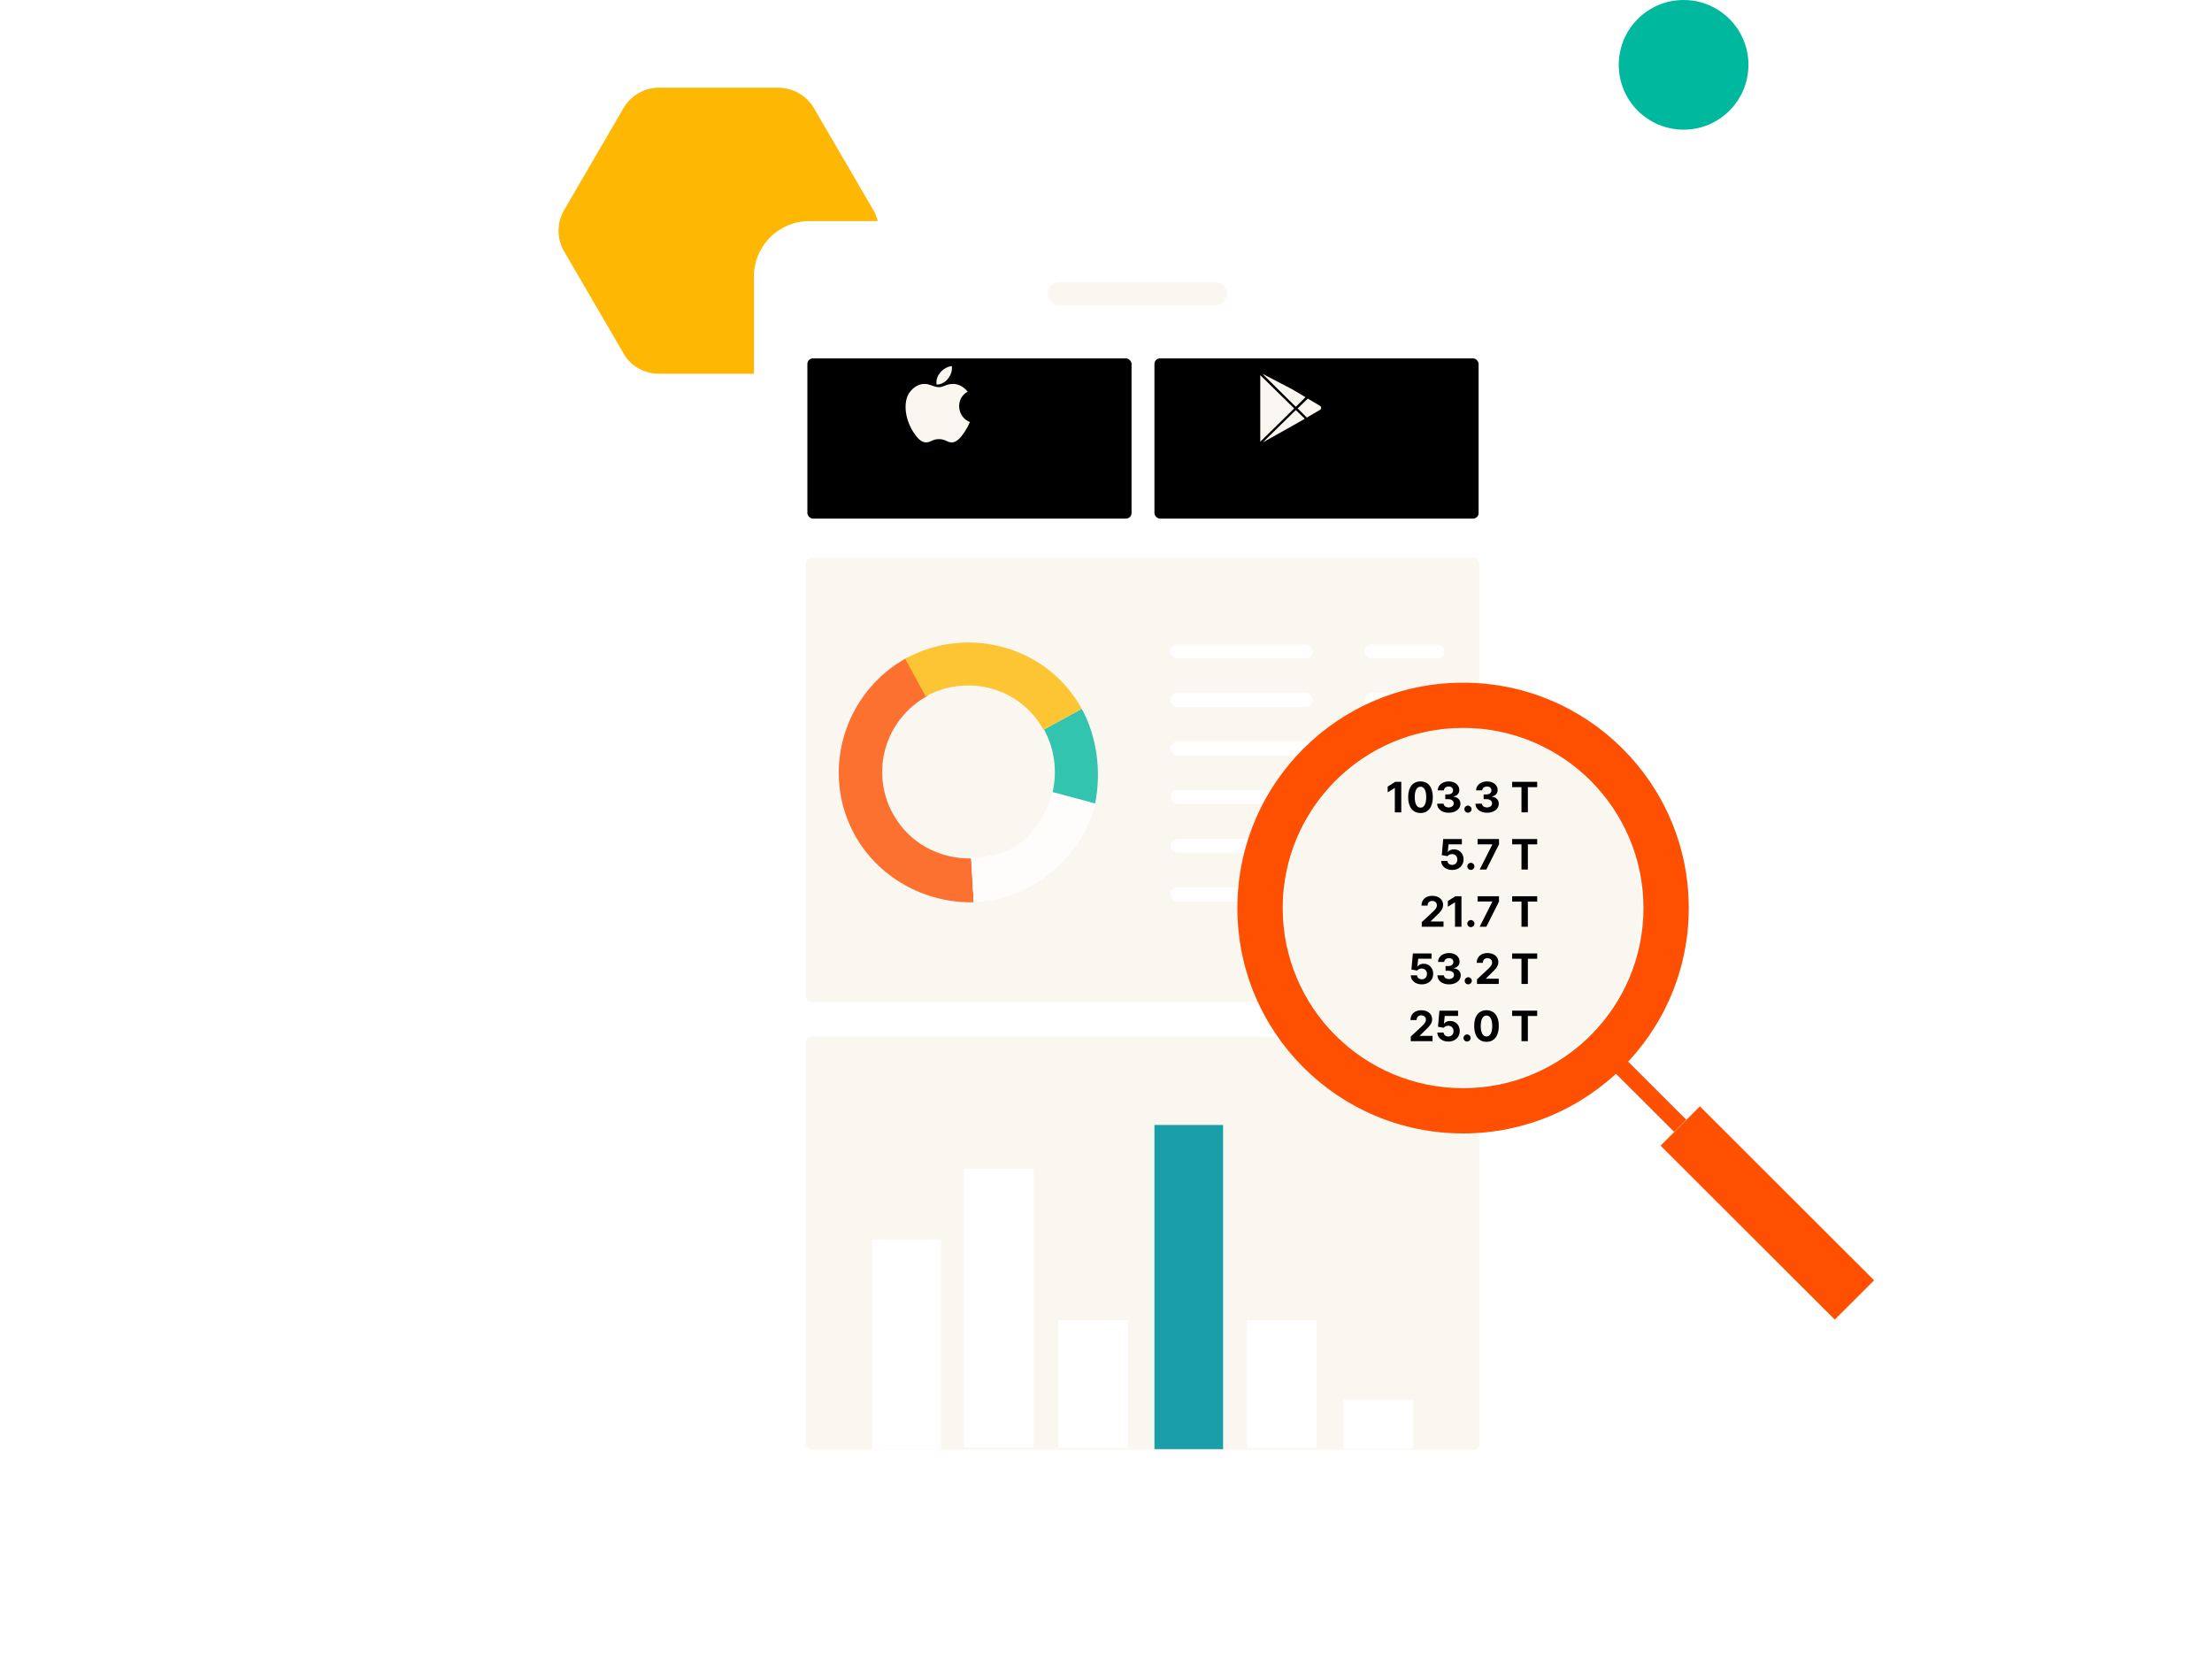 <svg width="800" height="600" viewBox="0 0 800 600" fill="none" xmlns="http://www.w3.org/2000/svg">
<circle cx="608.897" cy="23.448" r="23.448" fill="#00B89E"/>
<path fill-rule="evenodd" clip-rule="evenodd" d="M281.539 31.725H238.323C233.043 31.725 228.35 34.442 225.612 38.906L203.907 76.171C201.364 80.635 201.364 86.263 203.907 90.727L225.612 127.992C228.155 132.456 233.043 135.173 238.323 135.173H281.539C286.819 135.173 291.512 132.456 294.25 127.992L315.955 90.727C318.498 86.263 318.498 80.635 315.955 76.171L294.25 38.906C291.512 34.442 286.623 31.725 281.539 31.725Z" fill="#FEB804"/>
<g filter="url(#filter0_d)">
<path d="M262.689 88.965C262.689 77.919 271.644 68.965 282.689 68.965H523.827C534.872 68.965 543.827 77.919 543.827 88.965V537.241C543.827 548.286 534.872 557.241 523.827 557.241H282.689C271.644 557.241 262.689 548.286 262.689 537.241V88.965Z" fill="white"/>
<rect x="281.517" y="190.709" width="243.485" height="160.65" rx="2" fill="#FAF7F1"/>
<g opacity="0.8">
<path d="M342.183 315.313C324.414 315.724 307.541 306.333 299.044 290.806C286.625 268.113 295.157 239.387 318.033 226.868L325.55 240.603C309.897 249.169 304.72 268.299 312.89 283.229C318.773 293.978 329.695 299.641 341.34 299.477L342.183 315.313Z" fill="#FE5000"/>
<g style="mix-blend-mode:multiply">
<path d="M370.787 275.367C368.387 283.775 363.531 291.683 355.75 295.941C351.559 298.234 346.408 298.886 341.222 299.359L342.173 315.196C349.819 314.953 356.469 312.891 363.053 309.288C374.426 303.064 383.144 291.987 386.278 279.235L370.787 275.367Z" fill="white"/>
</g>
<path d="M370.787 275.41C368.387 283.818 363.531 291.726 355.75 295.984C351.559 298.277 346.408 298.929 341.222 299.402L342.173 315.239C349.819 314.996 356.469 312.934 363.053 309.33C374.426 303.107 383.144 292.03 386.278 279.278L370.787 275.41Z" fill="white"/>
<path d="M386.085 279.591L370.709 275.449C372.482 267.415 371.22 259.473 367.585 252.83L381.233 245.361C386.852 255.628 388.317 268.168 386.085 279.591Z" fill="#00B89E"/>
<path d="M381.234 245.361L367.388 252.938C358.965 237.547 339.843 232.626 324.793 240.862L317.342 227.246C340.218 214.727 368.924 222.866 381.234 245.361Z" fill="#FEB804"/>
</g>
<g style="mix-blend-mode:multiply">
<rect x="281.517" y="363.908" width="243.485" height="149.354" rx="2" fill="#FAF7F1"/>
</g>
<rect x="483.583" y="257.229" width="28.867" height="5.02" rx="2.51" fill="white"/>
<rect x="413.299" y="257.229" width="51.458" height="5.02" rx="2.51" fill="white"/>
<rect x="483.583" y="222.086" width="28.867" height="5.02" rx="2.51" fill="white"/>
<rect x="413.299" y="222.086" width="51.458" height="5.02" rx="2.51" fill="white"/>
<rect x="483.583" y="274.799" width="28.867" height="5.02" rx="2.51" fill="white"/>
<rect x="413.299" y="274.799" width="51.458" height="5.02" rx="2.51" fill="white"/>
<rect x="483.583" y="309.941" width="28.867" height="5.02" rx="2.51" fill="white"/>
<rect x="413.299" y="309.941" width="51.458" height="5.02" rx="2.51" fill="white"/>
<rect x="483.583" y="239.654" width="28.867" height="5.02" rx="2.51" fill="white"/>
<rect x="413.299" y="239.654" width="51.458" height="5.02" rx="2.51" fill="white"/>
<rect x="483.583" y="292.367" width="28.867" height="5.02" rx="2.51" fill="white"/>
<rect x="413.299" y="292.367" width="51.458" height="5.02" rx="2.51" fill="white"/>
<path d="M475.945 495.287L501.154 495.287L501.154 512.937L475.945 512.937L475.945 495.287Z" fill="white"/>
<path d="M440.992 466.422L466.201 466.422L466.201 512.649L440.992 512.649L440.992 466.422Z" fill="white"/>
<path d="M407.517 395.863L432.345 395.863L432.345 513.105L407.517 513.105L407.517 395.863Z" fill="#1A9EA7"/>
<path d="M372.763 466.422L397.973 466.422L397.973 512.649L372.763 512.649L372.763 466.422Z" fill="white"/>
<path d="M338.648 411.68L363.857 411.68L363.857 512.538L338.648 512.538L338.648 411.68Z" fill="white"/>
<path d="M305.448 437.242L330.275 437.242L330.275 513.104L305.448 513.104L305.448 437.242Z" fill="white"/>
<g style="mix-blend-mode:darken">
<rect x="282" y="118.621" width="117.241" height="57.931" rx="2" fill="black"/>
</g>
<g style="mix-blend-mode:darken">
<rect x="407.518" y="118.621" width="117.241" height="57.931" rx="2" fill="black"/>
</g>
<g style="mix-blend-mode:darken">
<rect x="368.896" y="91.035" width="64.828" height="8.276" rx="4.138" fill="#FAF7F1"/>
</g>
</g>
<g clip-path="url(#clip0)">
<path d="M529.139 246.896C484.024 246.896 447.518 283.354 447.518 328.408C447.518 373.462 484.024 409.919 529.139 409.919C574.15 409.919 610.761 373.462 610.761 328.408C610.761 283.354 574.15 246.896 529.139 246.896ZM529.139 393.555C493.047 393.555 463.904 364.347 463.904 328.408C463.904 292.468 493.151 263.261 529.139 263.261C565.127 263.261 594.374 292.468 594.374 328.408C594.374 364.347 565.127 393.555 529.139 393.555Z" fill="#FE5000"/>
<path d="M614.799 400.132L600.572 414.34L663.567 477.25L677.794 463.042L614.799 400.132Z" fill="#FE5000"/>
<path d="M585.455 380.578L581.055 384.973L605.475 409.36L609.875 404.966L585.455 380.578Z" fill="#FE5000"/>
<circle cx="528.897" cy="328.275" r="64.828" fill="#FAF7F1"/>
<path d="M506.793 282.758H504.6L501.868 284.488V286.557L504.395 284.973H504.46V293.793H506.793V282.758Z" fill="black"/>
<path d="M513.742 294.035C516.517 294.035 518.192 291.923 518.198 288.286C518.203 284.676 516.506 282.607 513.742 282.607C510.972 282.607 509.291 284.671 509.286 288.286C509.275 291.912 510.962 294.03 513.742 294.035ZM513.742 292.101C512.476 292.101 511.657 290.829 511.662 288.286C511.667 285.781 512.481 284.52 513.742 284.52C514.997 284.52 515.816 285.781 515.816 288.286C515.822 290.829 515.003 292.101 513.742 292.101Z" fill="black"/>
<path d="M523.94 293.944C526.418 293.944 528.191 292.58 528.186 290.695C528.191 289.321 527.318 288.34 525.696 288.135V288.049C526.93 287.828 527.781 286.955 527.776 285.716C527.781 283.976 526.257 282.607 523.972 282.607C521.709 282.607 520.007 283.933 519.974 285.84H522.21C522.237 285 523.008 284.455 523.961 284.455C524.904 284.455 525.535 285.027 525.529 285.856C525.535 286.724 524.797 287.311 523.735 287.311H522.706V289.024H523.735C524.985 289.024 525.766 289.649 525.761 290.538C525.766 291.417 525.012 292.02 523.945 292.02C522.916 292.02 522.146 291.481 522.103 290.673H519.753C519.791 292.602 521.515 293.944 523.94 293.944Z" fill="black"/>
<path d="M530.915 293.933C531.604 293.933 532.202 293.356 532.208 292.64C532.202 291.934 531.604 291.357 530.915 291.357C530.203 291.357 529.616 291.934 529.621 292.64C529.616 293.356 530.203 293.933 530.915 293.933Z" fill="black"/>
<path d="M537.808 293.944C540.287 293.944 542.059 292.58 542.054 290.695C542.059 289.321 541.187 288.34 539.565 288.135V288.049C540.799 287.828 541.65 286.955 541.645 285.716C541.65 283.976 540.125 282.607 537.841 282.607C535.578 282.607 533.875 283.933 533.843 285.84H536.079C536.106 285 536.876 284.455 537.83 284.455C538.773 284.455 539.403 285.027 539.398 285.856C539.403 286.724 538.665 287.311 537.604 287.311H536.575V289.024H537.604C538.854 289.024 539.635 289.649 539.629 290.538C539.635 291.417 538.881 292.02 537.814 292.02C536.785 292.02 536.014 291.481 535.971 290.673H533.622C533.66 292.602 535.384 293.944 537.808 293.944Z" fill="black"/>
<path d="M546.887 284.682H550.265V293.793H552.571V284.682H555.95V282.758H546.887V284.682Z" fill="black"/>
<path d="M525.195 314.633C527.652 314.633 529.322 313.033 529.317 310.802C529.322 308.69 527.846 307.171 525.858 307.171C524.888 307.171 524.053 307.575 523.665 308.119H523.6L523.886 305.355H528.708V303.448H521.962L521.44 309.267L523.514 309.639C523.854 309.181 524.511 308.895 525.163 308.895C526.273 308.901 527.07 309.703 527.07 310.862C527.07 312.009 526.289 312.801 525.195 312.801C524.268 312.801 523.52 312.219 523.466 311.363H521.203C521.246 313.27 522.911 314.633 525.195 314.633Z" fill="black"/>
<path d="M531.966 314.623C532.656 314.623 533.254 314.046 533.26 313.329C533.254 312.624 532.656 312.047 531.966 312.047C531.255 312.047 530.668 312.624 530.673 313.329C530.668 314.046 531.255 314.623 531.966 314.623Z" fill="black"/>
<path d="M535.144 314.482H537.552L542.132 305.382V303.448H534.39V305.355H539.718V305.431L535.144 314.482Z" fill="black"/>
<path d="M546.887 305.371H550.265V314.482H552.571V305.371H555.95V303.448H546.887V305.371Z" fill="black"/>
<path d="M514.201 335.172H522.068V333.265H517.434V333.189L519.045 331.611C521.313 329.542 521.922 328.507 521.922 327.252C521.922 325.339 520.36 323.987 517.994 323.987C515.677 323.987 514.088 325.371 514.093 327.537H516.308C516.302 326.481 516.971 325.835 517.978 325.835C518.948 325.835 519.67 326.438 519.67 327.408C519.67 328.286 519.131 328.89 518.129 329.854L514.201 333.491V335.172Z" fill="black"/>
<path d="M528.559 324.138H526.366L523.634 325.867V327.936L526.161 326.352H526.226V335.172H528.559V324.138Z" fill="black"/>
<path d="M531.966 335.312C532.656 335.312 533.254 334.736 533.26 334.019C533.254 333.313 532.656 332.737 531.966 332.737C531.255 332.737 530.668 333.313 530.673 334.019C530.668 334.736 531.255 335.312 531.966 335.312Z" fill="black"/>
<path d="M535.144 335.172H537.552L542.132 326.072V324.138H534.39V326.045H539.718V326.12L535.144 335.172Z" fill="black"/>
<path d="M546.887 326.061H550.265V335.172H552.571V326.061H555.95V324.138H546.887V326.061Z" fill="black"/>
<path d="M514.216 356.013C516.673 356.013 518.343 354.412 518.338 352.182C518.343 350.07 516.867 348.55 514.879 348.55C513.909 348.55 513.074 348.954 512.686 349.499H512.621L512.907 346.735H517.729V344.827H510.983L510.461 350.646L512.535 351.018C512.874 350.56 513.532 350.274 514.184 350.274C515.294 350.28 516.091 351.083 516.091 352.241C516.091 353.389 515.31 354.181 514.216 354.181C513.289 354.181 512.54 353.599 512.486 352.742H510.223C510.267 354.649 511.931 356.013 514.216 356.013Z" fill="black"/>
<path d="M524.044 356.013C526.522 356.013 528.295 354.649 528.289 352.764C528.295 351.39 527.422 350.409 525.8 350.204V350.118C527.034 349.897 527.885 349.024 527.88 347.785C527.885 346.045 526.36 344.676 524.076 344.676C521.813 344.676 520.11 346.002 520.078 347.909H522.314C522.341 347.069 523.111 346.524 524.065 346.524C525.008 346.524 525.638 347.096 525.633 347.925C525.638 348.793 524.9 349.38 523.839 349.38H522.81V351.093H523.839C525.089 351.093 525.87 351.718 525.865 352.607C525.87 353.486 525.116 354.089 524.049 354.089C523.02 354.089 522.249 353.55 522.206 352.742H519.857C519.895 354.671 521.619 356.013 524.044 356.013Z" fill="black"/>
<path d="M531.018 356.002C531.708 356.002 532.306 355.425 532.311 354.709C532.306 354.003 531.708 353.426 531.018 353.426C530.307 353.426 529.72 354.003 529.725 354.709C529.72 355.425 530.307 356.002 531.018 356.002Z" fill="black"/>
<path d="M534.174 355.862H542.041V353.954H537.407V353.879L539.018 352.3C541.286 350.231 541.895 349.197 541.895 347.941C541.895 346.029 540.333 344.676 537.967 344.676C535.65 344.676 534.061 346.061 534.066 348.227H536.281C536.275 347.171 536.944 346.524 537.951 346.524C538.921 346.524 539.643 347.128 539.643 348.098C539.643 348.976 539.104 349.579 538.102 350.544L534.174 354.181V355.862Z" fill="black"/>
<path d="M546.887 346.751H550.265V355.862H552.571V346.751H555.95V344.827H546.887V346.751Z" fill="black"/>
<path d="M510.23 376.551H518.097V374.644H513.463V374.569L515.074 372.99C517.342 370.921 517.951 369.887 517.951 368.631C517.951 366.718 516.389 365.366 514.023 365.366C511.707 365.366 510.117 366.751 510.122 368.917H512.337C512.332 367.861 513 367.214 514.007 367.214C514.977 367.214 515.699 367.818 515.699 368.787C515.699 369.666 515.16 370.269 514.158 371.233L510.23 374.87V376.551Z" fill="black"/>
<path d="M523.817 376.702C526.274 376.702 527.944 375.102 527.939 372.871C527.944 370.759 526.468 369.24 524.48 369.24C523.51 369.24 522.675 369.644 522.287 370.188H522.222L522.508 367.424H527.33V365.517H520.584L520.062 371.336L522.136 371.708C522.476 371.25 523.133 370.964 523.785 370.964C524.895 370.969 525.692 371.772 525.692 372.931C525.692 374.078 524.911 374.87 523.817 374.87C522.891 374.87 522.142 374.288 522.088 373.432H519.825C519.868 375.339 521.533 376.702 523.817 376.702Z" fill="black"/>
<path d="M530.589 376.691C531.278 376.691 531.876 376.115 531.882 375.398C531.876 374.693 531.278 374.116 530.589 374.116C529.877 374.116 529.29 374.693 529.295 375.398C529.29 376.115 529.877 376.691 530.589 376.691Z" fill="black"/>
<path d="M537.612 376.794C540.386 376.794 542.062 374.682 542.068 371.045C542.073 367.435 540.376 365.366 537.612 365.366C534.842 365.366 533.161 367.43 533.156 371.045C533.145 374.671 534.832 376.788 537.612 376.794ZM537.612 374.86C536.346 374.86 535.527 373.588 535.532 371.045C535.537 368.54 536.351 367.279 537.612 367.279C538.867 367.279 539.686 368.54 539.686 371.045C539.691 373.588 538.872 374.86 537.612 374.86Z" fill="black"/>
<path d="M546.887 367.44H550.265V376.551H552.571V367.44H555.95V365.517H546.887V367.44Z" fill="black"/>
</g>
<path d="M340.076 134.699C341.073 133.514 342.734 132.499 344.23 132.414C344.479 134.106 343.814 135.714 342.901 136.899C341.987 138.168 340.326 139.099 338.747 139.099C338.415 137.407 339.163 135.799 340.076 134.699Z" fill="#FAF7F1"/>
<path d="M348.963 156.022C347.8 157.799 346.222 159.999 344.229 159.999C342.484 159.999 341.986 158.814 339.577 158.814C337.168 158.814 336.67 159.999 334.925 159.999C332.932 159.999 331.437 157.968 330.274 156.191C327.117 151.198 326.785 145.444 328.696 142.313C330.108 140.113 332.267 138.844 334.344 138.844C336.421 138.844 337.75 140.028 339.577 140.028C341.238 140.028 342.318 138.844 344.727 138.844C346.555 138.844 348.548 139.859 349.96 141.636C345.392 144.175 346.139 150.86 350.791 152.637C350.126 154.075 349.794 154.752 348.963 156.022Z" fill="#FAF7F1"/>
<path d="M467.308 140.766L472.148 143.647L468.644 147.122L456.545 135.174L467.308 140.766Z" fill="#FAF7F1"/>
<path d="M455.793 135.684L468.058 147.716L455.793 159.749V135.684Z" fill="#FAF7F1"/>
<path d="M467.307 154.069L456.71 160L468.642 148.307L471.896 151.442L467.307 154.069Z" fill="#FAF7F1"/>
<path d="M477.403 148.224L472.647 151.02L469.31 147.715L472.981 144.156L477.403 146.783C477.653 146.953 477.82 147.207 477.82 147.546C477.82 147.715 477.653 148.054 477.403 148.224Z" fill="#FAF7F1"/>
<defs>
<filter id="filter0_d" x="245.689" y="52.965" width="335.137" height="542.276" filterUnits="userSpaceOnUse" color-interpolation-filters="sRGB">
<feFlood flood-opacity="0" result="BackgroundImageFix"/>
<feColorMatrix in="SourceAlpha" type="matrix" values="0 0 0 0 0 0 0 0 0 0 0 0 0 0 0 0 0 0 127 0"/>
<feOffset dx="10" dy="11"/>
<feGaussianBlur stdDeviation="13.5"/>
<feColorMatrix type="matrix" values="0 0 0 0 0 0 0 0 0 0 0 0 0 0 0 0 0 0 0.25 0"/>
<feBlend mode="normal" in2="BackgroundImageFix" result="effect1_dropShadow"/>
<feBlend mode="normal" in="SourceGraphic" in2="effect1_dropShadow" result="shape"/>
</filter>
<clipPath id="clip0">
<rect width="230.345" height="230.345" fill="white" transform="translate(447.518 246.896)"/>
</clipPath>
</defs>
</svg>

